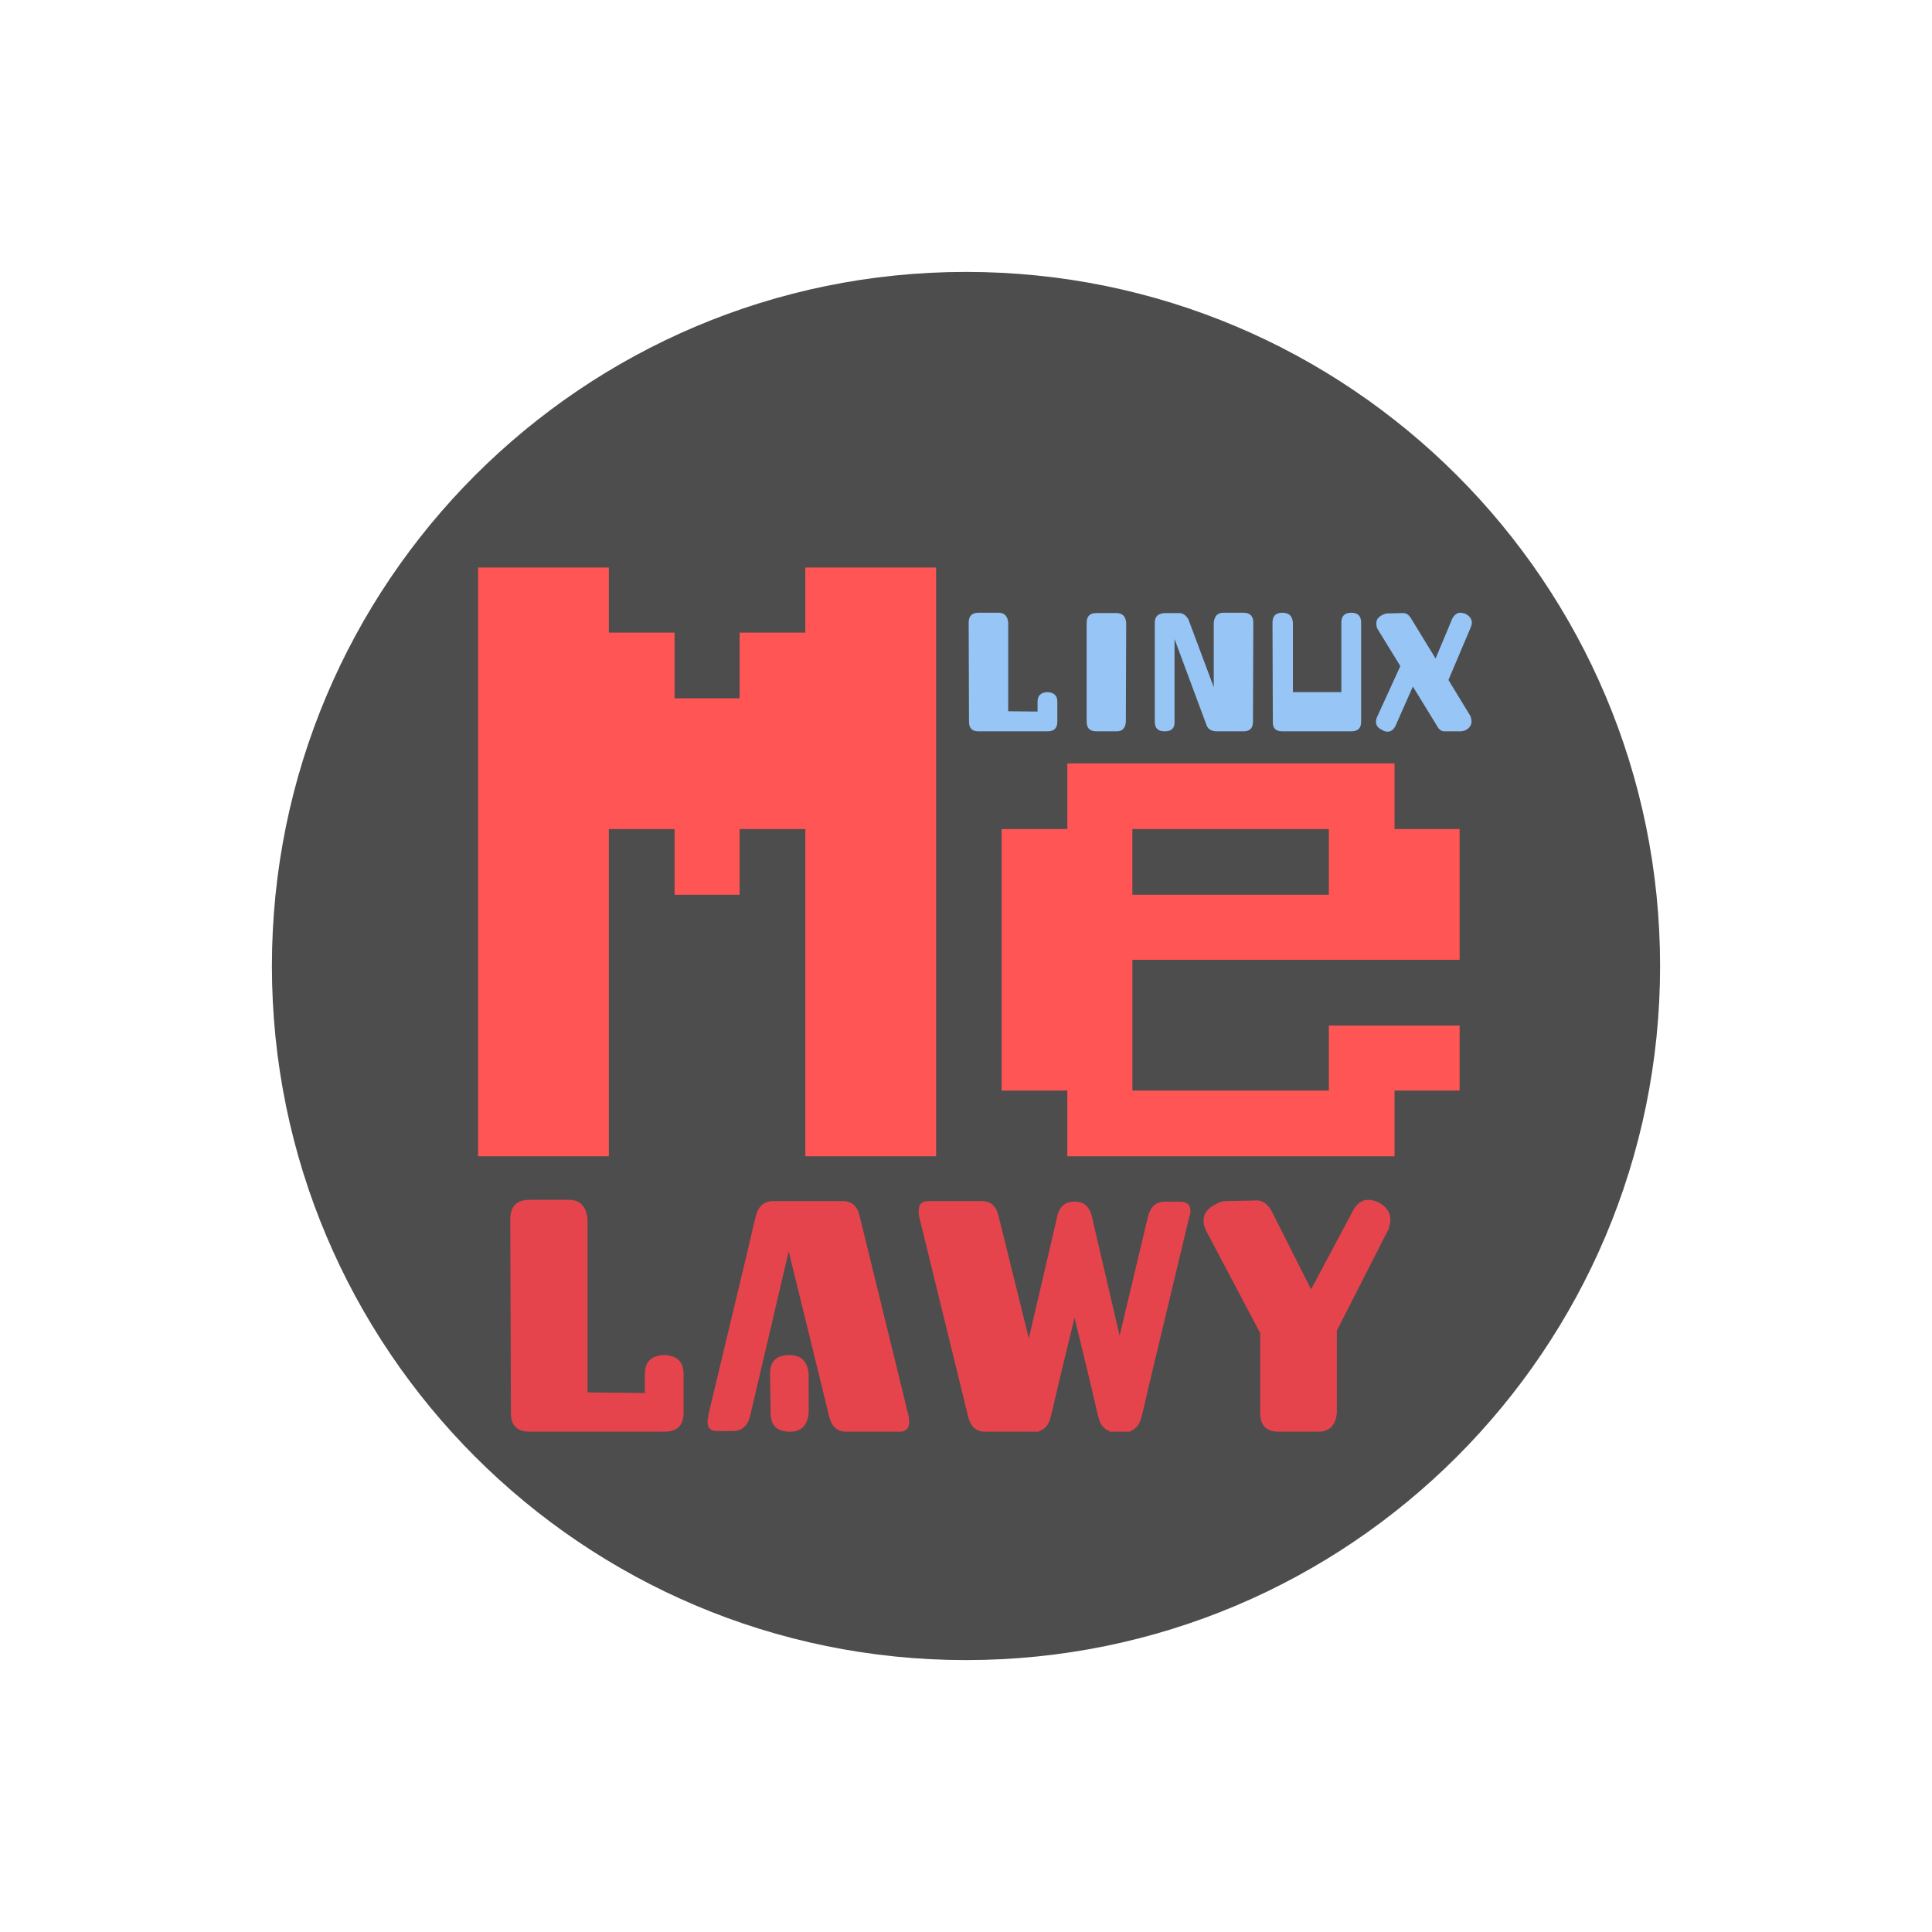 <?xml version="1.0" encoding="UTF-8" standalone="no"?>
<svg
   width="384"
   height="384"
   viewBox="0 0 384 384"
   version="1.1"
   id="svg4"
   sodipodi:docname="os_melawylinux.svg"
   inkscape:version="1.3.1 (91b66b0783, 2023-11-16, custom)"
   inkscape:export-filename="os_melawylinux.png"
   inkscape:export-xdpi="96"
   inkscape:export-ydpi="96"
   xmlns:inkscape="http://www.inkscape.org/namespaces/inkscape"
   xmlns:sodipodi="http://sodipodi.sourceforge.net/DTD/sodipodi-0.dtd"
   xmlns="http://www.w3.org/2000/svg"
   xmlns:svg="http://www.w3.org/2000/svg">
  <defs
     id="defs4" />
  <sodipodi:namedview
     id="namedview4"
     pagecolor="#9a9a9a"
     bordercolor="#000000"
     borderopacity="0.25"
     inkscape:showpageshadow="2"
     inkscape:pageopacity="0.0"
     inkscape:pagecheckerboard="true"
     inkscape:deskcolor="#d1d1d1"
     inkscape:zoom="1.4915534"
     inkscape:cx="144.14502"
     inkscape:cy="149.50856"
     inkscape:window-width="1920"
     inkscape:window-height="1014"
     inkscape:window-x="0"
     inkscape:window-y="0"
     inkscape:window-maximized="1"
     inkscape:current-layer="svg4" />
  <path
     fill-rule="nonzero"
     fill="#000000"
     fill-opacity="0.5"
     d="M 329.956,192 C 329.956,268.191 268.191,329.956 192,329.956 115.809,329.956 54.044,268.191 54.044,192 54.044,115.809 115.809,54.044 192,54.044 c 76.191,0 137.956,61.765 137.956,137.956 z m 0,0"
     id="path1"
     style="stroke-width:0.719;fill:#4d4d4d;fill-opacity:1" />
  <path
     fill-rule="nonzero"
     fill="#ff5555"
     fill-opacity="1"
     d="M 95.028,229.821 V 112.803 h 25.989 v 12.931 h 13.058 v 13.058 h 12.931 v -13.058 h 13.061 v -12.931 h 25.989 v 117.018 h -25.989 v -65.038 h -13.061 v 13.058 h -12.931 v -13.058 h -13.058 v 65.038 z M 199.082,216.761 v -51.977 h 13.058 v -13.061 h 65.038 v 13.061 h 12.931 v 25.989 H 225.07 v 25.989 h 39.049 v -12.928 h 25.989 v 12.928 h -12.931 v 13.061 h -65.038 v -13.061 z m 25.989,-51.977 v 13.058 h 39.049 v -13.058 z m 0,0"
     id="path2"
     style="stroke-width:0.771" />
  <path
     fill-rule="nonzero"
     fill="#e5444c"
     fill-opacity="1"
     d="m 116.783,276.748 11.395,0.129 v -3.84 c 0,-2.37 1.28,-3.617 3.843,-3.713 2.56,0.096 3.84,1.343 3.84,3.713 v 7.809 c 0,2.496 -1.28,3.713 -3.84,3.713 h -26.76 c -2.496,0 -3.713,-1.217 -3.713,-3.713 L 101.421,242.31 c 0,-2.56 1.28,-3.84 3.84,-3.84 h 7.812 c 2.207,0 3.454,1.28 3.71,3.84 z m 25.639,7.682 c -1.217,0 -1.792,-0.638 -1.792,-1.918 0,-0.419 0.063,-0.768 0.256,-1.027 l -0.129,-0.126 7.812,-32.647 1.28,-5.505 0.382,-1.536 c 0.512,-1.954 1.665,-2.945 3.457,-2.945 h 13.828 c 1.792,0 2.879,0.991 3.328,2.945 l 0.385,1.536 9.344,38.152 c 0.063,0.352 0.129,0.768 0.129,1.28 0,1.28 -0.641,1.921 -1.921,1.921 h -10.627 c -1.729,0 -2.816,-0.961 -3.328,-2.945 l -8.065,-32.903 -7.682,32.773 c -0.512,1.985 -1.665,2.945 -3.457,2.945 z m 18.306,-3.713 c -0.19,2.563 -1.406,3.843 -3.71,3.843 -2.563,0 -3.843,-1.217 -3.843,-3.713 l -0.126,-7.809 c 0,-2.466 1.28,-3.713 3.84,-3.713 2.37,0 3.65,1.28 3.84,3.84 z m 52.844,-18.818 -3.072,12.675 -1.28,5.505 -0.385,1.536 c -0.352,1.536 -1.12,2.496 -2.304,2.816 v 0.129 h -10.754 c -1.729,0 -2.819,-0.961 -3.331,-2.945 l -0.382,-1.536 -9.347,-38.152 c -0.096,-0.322 -0.126,-0.768 -0.126,-1.28 0,-1.283 0.638,-1.921 1.918,-1.921 h 10.627 c 1.792,0 2.882,0.991 3.328,2.945 l 6.02,24.323 4.993,-21.381 0.638,-2.816 c 0.416,-1.855 1.442,-2.849 3.075,-2.945 h 0.768 c 1.599,0.096 2.623,1.09 3.072,2.945 l 0.641,2.816 4.863,20.869 5.634,-23.685 c 0.512,-1.951 1.599,-2.945 3.328,-2.945 h 3.201 c 1.28,0 1.921,0.641 1.921,1.921 0,0.449 -0.096,0.768 -0.256,1.024 v 0.129 l -7.812,32.647 -1.28,5.505 -0.382,1.536 c -0.352,1.473 -1.09,2.4 -2.177,2.816 v 0.129 h -4.225 v -0.129 c -1.12,-0.416 -1.858,-1.343 -2.177,-2.816 l -0.382,-1.536 -1.28,-5.505 z m 36.905,3.072 -10.754,-20.357 c -0.352,-0.672 -0.512,-1.343 -0.512,-2.048 0,-1.343 0.798,-2.433 2.43,-3.201 0.675,-0.416 1.346,-0.638 2.051,-0.638 l 6.143,-0.129 c 1.183,0 2.177,0.738 2.945,2.177 l 7.809,15.491 8.324,-15.62 c 0.768,-1.439 1.792,-2.174 3.072,-2.174 0.575,0 1.28,0.193 2.048,0.512 1.539,0.864 2.307,1.985 2.307,3.328 0,0.608 -0.129,1.28 -0.385,2.048 l -10.242,20.101 v 16.388 c -0.256,2.496 -1.506,3.713 -3.713,3.713 h -7.809 c -2.496,0 -3.713,-1.217 -3.713,-3.713 z m 0,0"
     id="path3"
     style="stroke-width:0.771" />
  <path
     fill-rule="nonzero"
     fill="#96c5f6"
     fill-opacity="1"
     d="m 200.392,141.367 5.83,0.063 v -1.963 c 0,-1.211 0.653,-1.849 1.963,-1.9 1.31,0.051 1.966,0.69 1.966,1.9 v 3.996 c 0,1.277 -0.656,1.897 -1.966,1.897 h -13.687 c -1.277,0 -1.9,-0.62 -1.9,-1.897 l -0.066,-19.713 c 0,-1.31 0.656,-1.966 1.966,-1.966 h 3.993 c 1.132,0 1.771,0.656 1.9,1.966 z m 23.381,2.096 c -0.096,1.277 -0.705,1.897 -1.834,1.897 h -3.993 c -1.31,0 -1.966,-0.62 -1.966,-1.897 v -19.65 c 0,-1.31 0.623,-1.963 1.9,-1.963 h 4.126 c 1.129,0.048 1.735,0.705 1.834,1.963 z m 9.676,-16.439 v 16.569 c 0,1.18 -0.653,1.768 -1.963,1.768 -1.31,0 -1.963,-0.62 -1.963,-1.897 v -19.713 c 0,-1.214 0.669,-1.852 2.03,-1.9 h 2.816 c 0.738,0 1.343,0.425 1.834,1.244 l 5.041,13.491 v -12.835 c 0.133,-1.31 0.756,-1.966 1.9,-1.966 h 3.996 c 1.31,0 1.963,0.656 1.963,1.966 l -0.066,19.713 c 0,1.277 -0.638,1.897 -1.897,1.897 h -5.24 c -1.096,0 -1.801,-0.41 -2.096,-1.244 z m 21.432,-5.24 c 1.31,0 2,0.656 2.096,1.966 v 13.816 h 9.628 v -13.816 c 0,-1.31 0.656,-1.966 1.966,-1.966 1.31,0 1.963,0.656 1.963,1.966 v 19.713 c 0,1.277 -0.653,1.897 -1.963,1.897 H 254.881 c -1.31,0 -1.948,-0.62 -1.897,-1.897 l -0.066,-19.713 c 0,-1.31 0.653,-1.966 1.963,-1.966 z m 30.455,9.104 3.34,-7.989 c 0.428,-0.738 0.952,-1.114 1.572,-1.114 0.343,0 0.723,0.099 1.114,0.262 0.786,0.443 1.177,1.015 1.177,1.704 0,0.31 -0.096,0.653 -0.262,1.045 l -4.388,10.35 4.388,7.203 c 0.133,0.391 0.199,0.753 0.199,1.048 0,0.705 -0.376,1.277 -1.114,1.701 -0.391,0.181 -0.771,0.262 -1.114,0.262 h -3.144 c -0.62,0 -1.111,-0.358 -1.506,-1.111 l -4.779,-7.794 -3.472,7.857 c -0.395,0.753 -0.918,1.114 -1.572,1.114 -0.361,0 -0.705,-0.099 -1.048,-0.328 -0.834,-0.391 -1.244,-0.934 -1.244,-1.635 0,-0.346 0.081,-0.69 0.262,-1.048 l 4.583,-10.022 -4.583,-7.465 c -0.133,-0.343 -0.196,-0.687 -0.196,-1.048 0,-0.687 0.391,-1.244 1.177,-1.638 0.394,-0.211 0.753,-0.325 1.114,-0.325 l 3.078,-0.066 c 0.605,0 1.129,0.376 1.572,1.114 z m -94.7,-22.318"
     id="path4"
     style="stroke-width:0.771" />
</svg>
